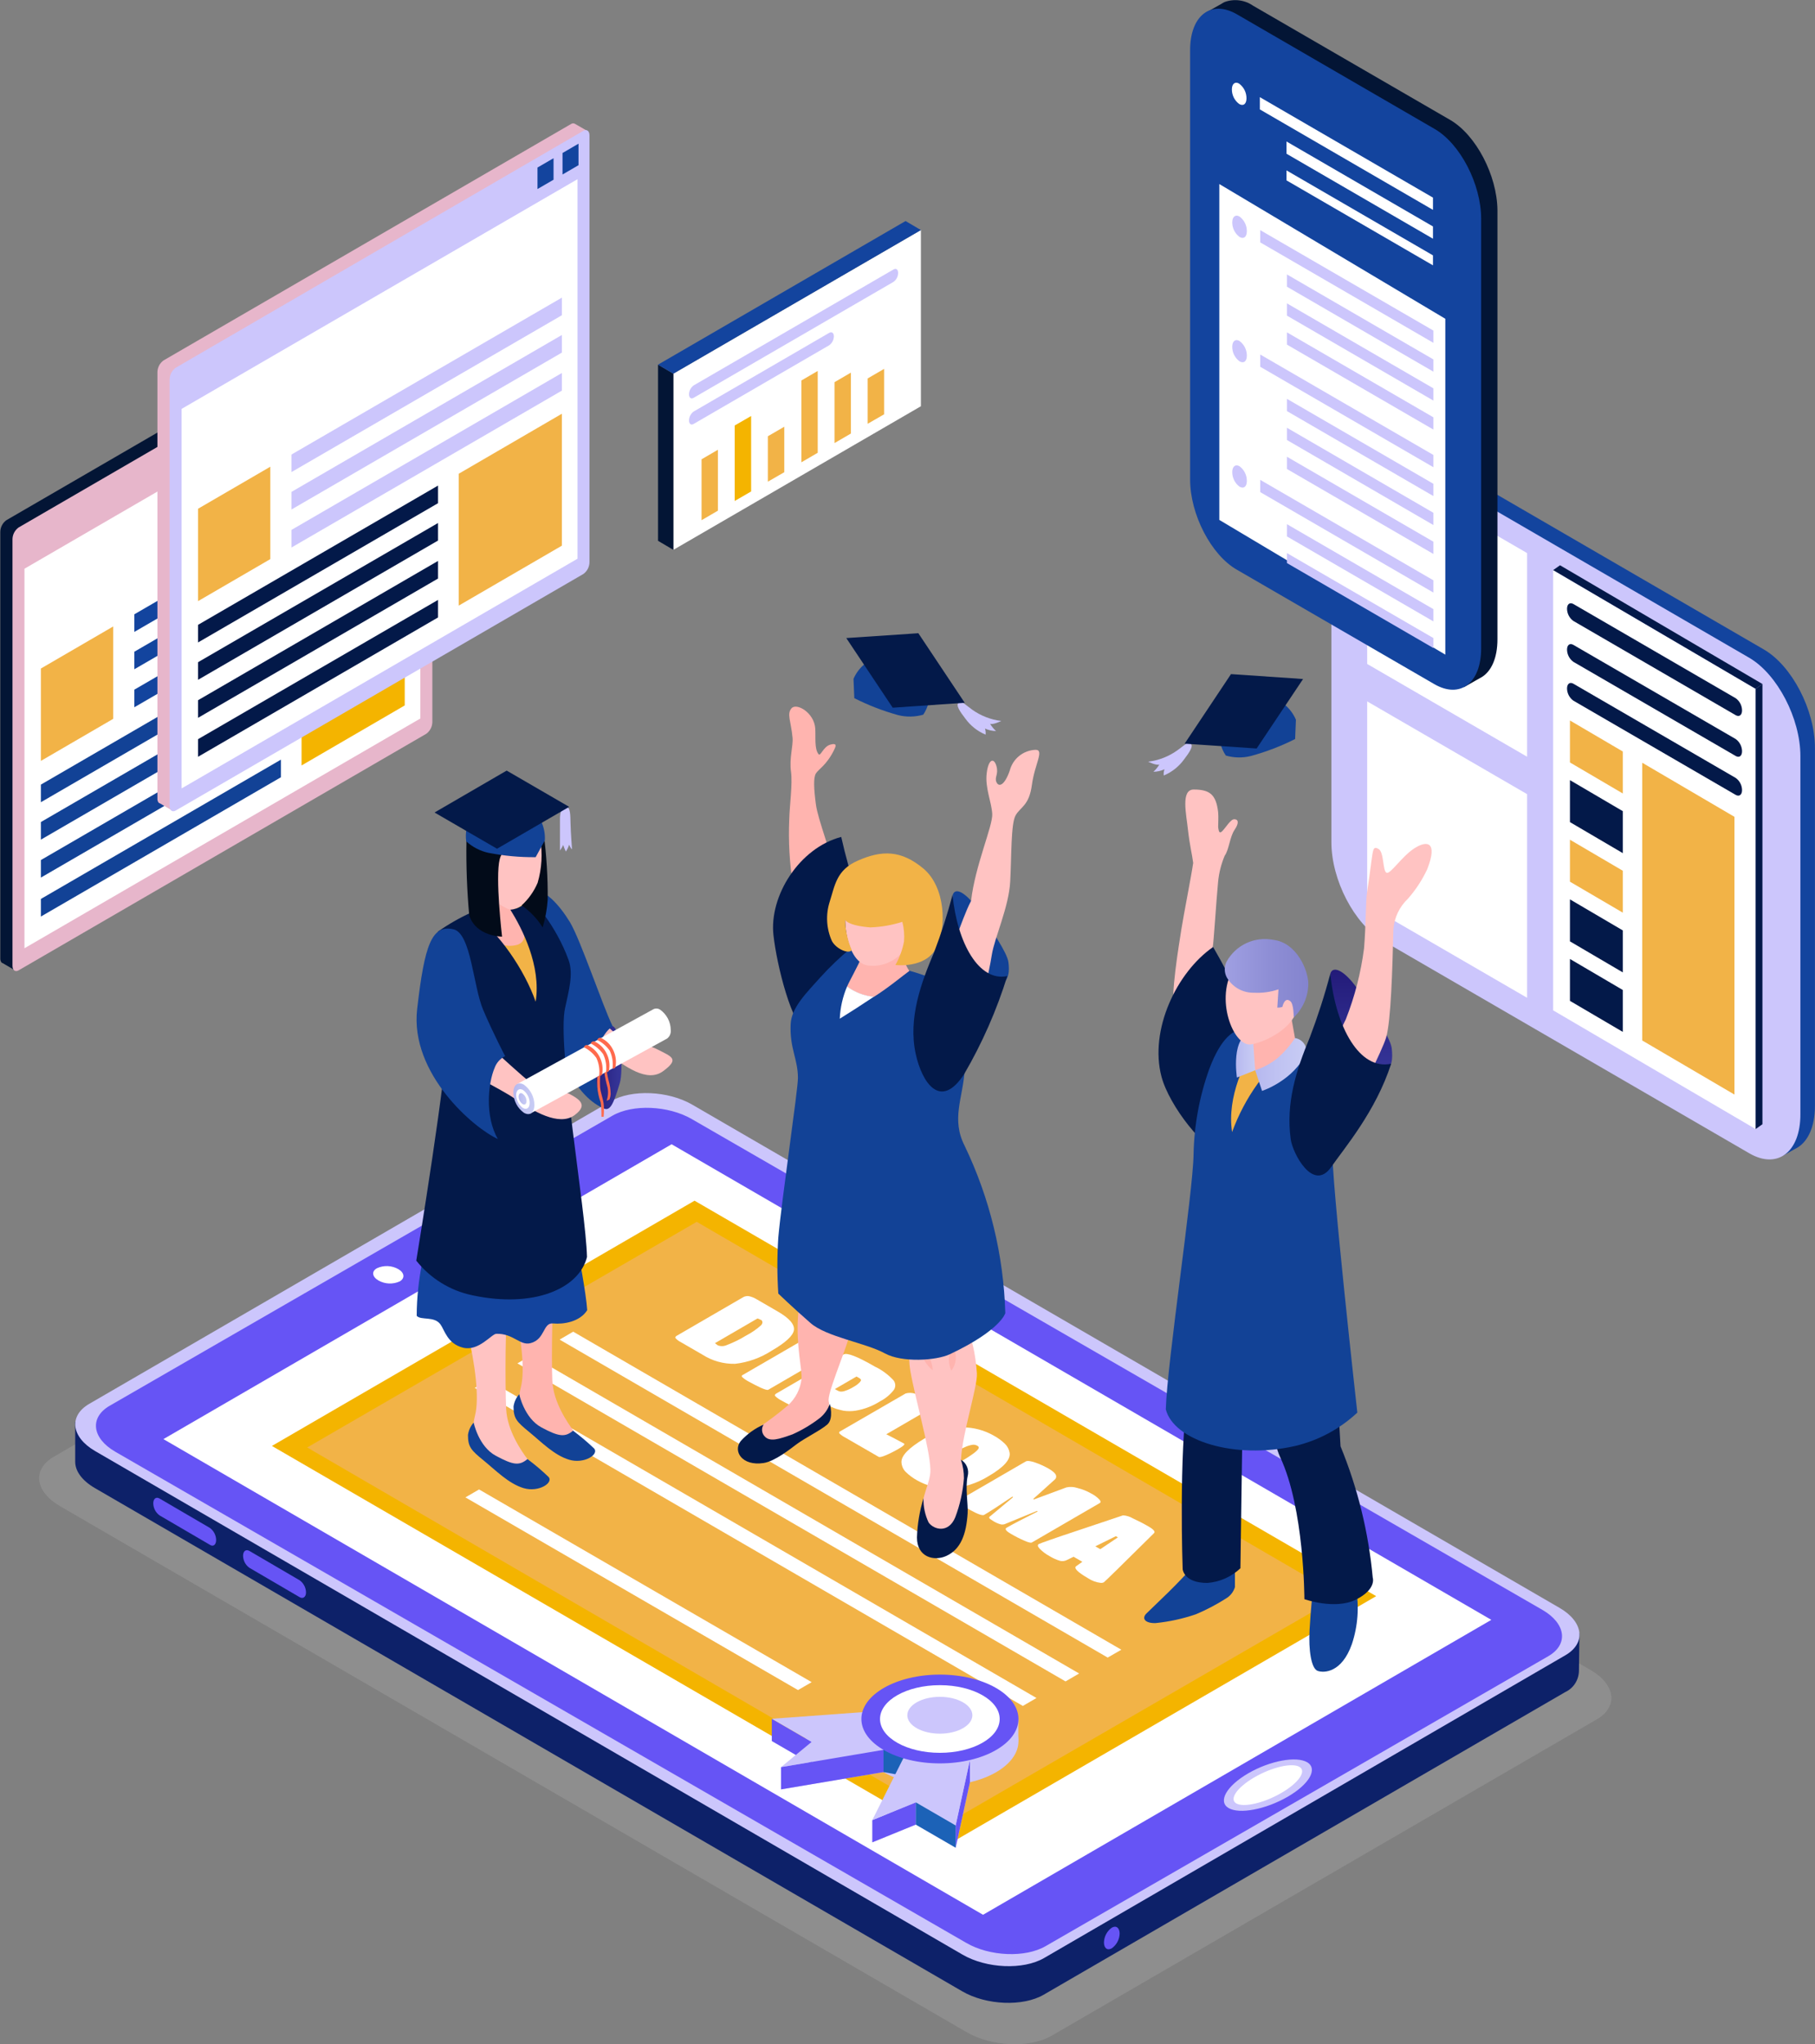 <svg width="222" height="250" viewBox="0 0 222 250" fill="none" xmlns="http://www.w3.org/2000/svg">
<rect x="0" y="0" width="222" height="250" fill="#808080" stroke="none"/>
<g clip-path="url(#clip0_4619_1476)">
<path opacity="0.2" d="M195.296 210.279L128.634 248.959C125.955 250.503 121.284 250.305 118.221 248.519L7.332 184.191C4.26 182.396 3.921 179.703 6.582 178.151L73.244 139.471C75.923 137.928 80.594 138.125 83.666 139.902L194.555 204.24C197.618 206.016 197.958 208.736 195.296 210.279Z" fill="#CCCCCC"/>
<path d="M165.35 54.681L164.707 54.304L167.056 52.949C167.682 52.703 168.359 52.615 169.027 52.693C169.695 52.772 170.334 53.014 170.887 53.398L215.739 79.424C219.187 81.425 221.991 86.836 221.991 91.449V135.262C221.991 137.739 221.178 139.525 219.892 140.324L218.106 141.32L217.07 140.602C216.595 140.464 216.14 140.268 215.713 140.019L170.861 113.993C167.413 112.001 164.609 106.589 164.609 101.976V58.181C164.572 56.971 164.827 55.771 165.35 54.681V54.681Z" fill="#13449E"/>
<path d="M169.101 115.016L213.962 141.042C217.4 143.043 220.214 140.907 220.214 136.285V92.472C220.214 87.859 217.392 82.448 213.962 80.447L169.101 54.421C165.663 52.419 162.849 54.555 162.849 59.177V102.981C162.84 107.603 165.654 113.015 169.101 115.016Z" fill="#CCC6FC"/>
<path d="M167.226 81.2L186.785 92.544V67.64L167.226 56.296V81.2Z" fill="white"/>
<path d="M167.226 110.681L186.785 122.025V97.121L167.226 85.777V110.681Z" fill="white"/>
<path d="M189.973 123.56L214.739 138.08V84.243L189.973 69.722V123.56Z" fill="white"/>
<path d="M200.869 93.28L212.149 99.894V133.862L200.869 127.248V93.28Z" fill="#F2B347"/>
<path d="M198.493 91.907V97.04L192.027 93.244V88.111L198.493 91.907Z" fill="#F2B347"/>
<path d="M198.493 99.203V104.336L192.027 100.54V95.407L198.493 99.203Z" fill="#031949"/>
<path d="M198.493 106.49V111.615L192.027 107.827V102.694L198.493 106.49Z" fill="#F2B347"/>
<path d="M198.493 113.786V118.92L192.027 115.124V109.99L198.493 113.786Z" fill="#031949"/>
<path d="M198.493 121.074V126.198L192.027 122.402V117.277L198.493 121.074Z" fill="#031949"/>
<path d="M192.447 75.941L212.301 87.465C212.73 87.707 213.078 87.465 213.078 86.872C213.073 86.582 213 86.296 212.865 86.039C212.73 85.782 212.537 85.56 212.301 85.391L192.447 73.868C192.018 73.626 191.67 73.868 191.67 74.461C191.675 74.751 191.748 75.037 191.883 75.294C192.018 75.551 192.211 75.773 192.447 75.941V75.941Z" fill="#031949"/>
<path d="M192.447 80.94L212.301 92.454C212.73 92.706 213.078 92.454 213.078 91.871C213.073 91.579 213 91.292 212.865 91.034C212.73 90.775 212.537 90.552 212.301 90.381L192.447 78.867C192.018 78.616 191.67 78.867 191.67 79.45C191.675 79.742 191.748 80.029 191.883 80.288C192.018 80.546 192.211 80.77 192.447 80.94Z" fill="#031949"/>
<path d="M192.447 85.688L212.301 97.211C212.73 97.453 213.078 97.211 213.078 96.618C213.073 96.328 213 96.042 212.865 95.785C212.73 95.528 212.537 95.306 212.301 95.138L192.447 83.615C192.018 83.372 191.67 83.615 191.67 84.207C191.675 84.498 191.748 84.783 191.883 85.04C192.018 85.297 192.211 85.519 192.447 85.688V85.688Z" fill="#031949"/>
<path d="M214.739 138.08L215.57 137.488V83.65L214.739 84.243V138.08Z" fill="#031949"/>
<path d="M189.973 69.722L190.813 69.13L215.57 83.65L214.739 84.243L189.973 69.722Z" fill="#031949"/>
<path d="M177.371 14.664L153.257 0.691C152.758 0.346 152.184 0.126 151.583 0.048C150.982 -0.03 150.371 0.036 149.801 0.242V0.242C149.644 0.31 149.494 0.394 149.355 0.494L147.568 1.499L147.917 2.612C147.675 3.396 147.557 4.214 147.568 5.035V57.535C147.568 61.789 150.14 66.725 153.311 68.564L177.425 82.547C177.761 82.744 178.117 82.904 178.488 83.022L177.997 83.238L179.068 84.036L181.015 82.933L181.212 82.825C182.408 82.107 183.159 80.483 183.159 78.185V25.694C183.114 21.449 180.542 16.504 177.371 14.664Z" fill="#031535"/>
<path d="M175.424 83.659L151.31 69.686C148.14 67.891 145.568 62.902 145.568 58.657V6.13C145.568 1.876 148.14 -0.081 151.31 1.759L175.424 15.741C178.595 17.536 181.167 22.517 181.167 26.771V79.271C181.167 83.552 178.595 85.499 175.424 83.659Z" fill="#13449E"/>
<path d="M149.14 22.508L176.782 38.985V80.061L149.14 63.584V22.508Z" fill="white"/>
<path d="M150.721 27.183C150.718 27.532 150.798 27.877 150.953 28.189C151.108 28.501 151.335 28.771 151.614 28.978C152.123 29.274 152.507 28.978 152.507 28.278C152.51 27.93 152.431 27.585 152.275 27.273C152.12 26.961 151.893 26.691 151.614 26.483C151.132 26.187 150.721 26.501 150.721 27.183Z" fill="#CCC6FC"/>
<path d="M175.326 40.43L154.142 28.144V29.642L175.326 41.928V40.43Z" fill="#CCC6FC"/>
<path d="M157.41 33.564V35.063L175.326 45.455V43.957L157.41 33.564Z" fill="#CCC6FC"/>
<path d="M157.41 37.1V38.599L175.326 48.991V47.493L157.41 37.1Z" fill="#CCC6FC"/>
<path d="M157.41 40.645V42.144L175.326 52.536V51.037L157.41 40.645Z" fill="#CCC6FC"/>
<path d="M150.721 42.395C150.716 42.744 150.794 43.09 150.95 43.402C151.105 43.714 151.333 43.984 151.614 44.19C152.123 44.486 152.507 44.19 152.507 43.499C152.509 43.15 152.43 42.806 152.274 42.494C152.119 42.182 151.893 41.912 151.614 41.704C151.132 41.408 150.721 41.713 150.721 42.395Z" fill="#CCC6FC"/>
<path d="M175.326 55.641L154.142 43.355V44.854L175.326 57.14V55.641Z" fill="#CCC6FC"/>
<path d="M157.41 48.776V50.275L175.326 60.667V59.168L157.41 48.776Z" fill="#CCC6FC"/>
<path d="M157.41 52.312V53.811L175.326 64.212V62.713L157.41 52.312Z" fill="#CCC6FC"/>
<path d="M157.41 55.857V57.355L175.326 67.748V66.249L157.41 55.857Z" fill="#CCC6FC"/>
<path d="M150.721 57.723C150.718 58.072 150.798 58.417 150.953 58.729C151.108 59.041 151.335 59.311 151.614 59.518C152.123 59.814 152.507 59.518 152.507 58.818C152.51 58.469 152.431 58.125 152.275 57.813C152.12 57.501 151.893 57.23 151.614 57.023C151.132 56.727 150.721 57.041 150.721 57.723Z" fill="#CCC6FC"/>
<path d="M175.326 70.97L154.142 58.684V60.182L175.326 72.468V70.97Z" fill="#CCC6FC"/>
<path d="M157.41 64.104V65.603L175.326 75.995V74.496L157.41 64.104Z" fill="#CCC6FC"/>
<path d="M157.41 67.64V68.861L175.326 79.253V78.032L157.41 67.64Z" fill="#CCC6FC"/>
<path d="M150.676 10.922C150.673 11.271 150.752 11.616 150.907 11.928C151.063 12.24 151.29 12.51 151.569 12.717C152.079 13.013 152.463 12.717 152.463 12.026C152.465 11.677 152.385 11.333 152.23 11.021C152.074 10.709 151.848 10.438 151.569 10.231C151.087 9.926 150.676 10.24 150.676 10.922Z" fill="white"/>
<path d="M175.273 24.168L154.097 11.882V13.381L175.273 25.667V24.168Z" fill="white"/>
<path d="M157.357 17.303V18.801L175.273 29.194V27.695L157.357 17.303Z" fill="white"/>
<path d="M157.357 20.839V22.059L175.273 32.451V31.231L157.357 20.839Z" fill="white"/>
<path d="M193.188 199.743H188.33L84.667 139.615C81.728 137.91 77.245 137.721 74.7 139.193L14.861 173.906H9.199V178.779C9.199 179.901 10.03 181.068 11.601 181.983L117.694 243.529C120.632 245.235 125.116 245.423 127.661 243.942L191.438 206.941C191.935 206.712 192.358 206.346 192.657 205.885C192.955 205.424 193.118 204.888 193.126 204.338V204.338L193.188 199.743Z" fill="#0D2169"/>
<path d="M191.474 202.427L127.697 239.464C125.151 240.936 120.668 240.747 117.73 239.042L11.637 177.46C8.699 175.755 8.377 173.152 10.923 171.68L74.7 134.679C77.245 133.198 81.728 133.387 84.667 135.092L190.759 196.638C193.697 198.343 194.019 200.946 191.474 202.427Z" fill="#CCC6FC"/>
<path d="M189.384 202.543L127.884 238.01C125.41 239.446 121.043 239.267 118.185 237.606L14.102 177.541C11.244 175.889 10.932 173.359 13.406 171.923L74.905 136.447C77.379 135.011 81.746 135.199 84.604 136.851L188.687 196.898C191.554 198.577 191.858 201.107 189.384 202.543Z" fill="#6654F5"/>
<path d="M182.409 198.101L120.239 234.169L19.988 175.997L82.148 139.938L182.409 198.101Z" fill="white"/>
<path d="M168.324 195.202L116.631 225.195L33.259 176.832L84.953 146.839L168.324 195.202Z" fill="#F4B400"/>
<path d="M163.885 195.175L116.238 222.763L37.573 177.02L85.22 149.424L163.885 195.175Z" fill="#F2B347"/>
<path d="M48.71 155.203C49.478 155.643 49.559 156.325 48.889 156.711C48.478 156.897 48.031 156.984 47.581 156.965C47.132 156.946 46.692 156.822 46.299 156.603C45.522 156.155 45.406 155.481 46.111 155.096C46.523 154.908 46.972 154.82 47.423 154.838C47.875 154.857 48.316 154.982 48.71 155.203V155.203Z" fill="white"/>
<path d="M159.893 215.52C161.224 216.319 160.143 218.213 157.482 219.747C154.82 221.282 151.587 221.901 150.265 221.111C148.944 220.322 150.015 218.419 152.668 216.875C155.32 215.332 158.562 214.731 159.893 215.52Z" fill="#CCC6FC"/>
<path d="M158.938 216.077C159.831 216.606 158.857 218.033 156.723 219.272C154.588 220.51 152.132 221.066 151.221 220.555C150.31 220.043 151.293 218.599 153.427 217.36C155.562 216.122 158.027 215.547 158.938 216.077Z" fill="white"/>
<path d="M25.668 188.92L19.523 185.33C19.288 185.162 19.094 184.94 18.959 184.683C18.825 184.426 18.752 184.14 18.746 183.85C18.746 183.284 19.095 183.015 19.523 183.266L25.668 186.856C25.902 187.026 26.093 187.248 26.227 187.505C26.36 187.762 26.432 188.047 26.436 188.337C26.436 188.902 26.097 189.207 25.668 188.92Z" fill="#6654F5"/>
<path d="M36.653 195.328L30.509 191.738C30.272 191.571 30.078 191.349 29.943 191.092C29.808 190.834 29.735 190.548 29.732 190.257C29.732 189.692 30.08 189.432 30.509 189.674L36.653 193.264C36.889 193.434 37.082 193.658 37.217 193.916C37.352 194.175 37.425 194.462 37.43 194.753C37.43 195.31 37.046 195.57 36.653 195.328Z" fill="#6654F5"/>
<path d="M136.949 236.476C136.938 236.829 136.844 237.175 136.677 237.487C136.51 237.798 136.273 238.067 135.985 238.27C135.458 238.576 135.029 238.27 135.029 237.543C135.04 237.19 135.132 236.845 135.297 236.533C135.463 236.222 135.698 235.953 135.985 235.749C136.521 235.434 136.949 235.767 136.949 236.476Z" fill="#6654F5"/>
<path d="M85.917 165.667L83.282 164.142C83.038 164.021 82.817 163.856 82.63 163.657C82.568 163.55 82.63 163.46 82.738 163.379L90.874 158.658C91.094 158.526 91.353 158.475 91.606 158.515C91.961 158.593 92.299 158.733 92.606 158.928L95.116 160.382C96.545 161.207 97.206 161.97 97.108 162.661C97.01 163.352 96.09 164.196 94.375 165.192C93.029 166.063 91.5 166.61 89.909 166.789C88.497 166.82 87.108 166.43 85.917 165.667ZM93.062 161.423C92.936 161.339 92.797 161.279 92.651 161.243L87.444 164.267L87.81 164.537C87.994 164.603 88.189 164.632 88.384 164.621C88.579 164.61 88.769 164.56 88.945 164.474C89.75 164.17 90.525 163.788 91.258 163.334C91.93 162.989 92.554 162.558 93.115 162.051C93.312 161.782 93.312 161.575 93.062 161.387V161.423Z" fill="white"/>
<path d="M93.035 169.706C92.526 169.473 92.044 169.221 91.579 168.961C91.287 168.813 91.017 168.626 90.775 168.405C90.692 168.303 90.71 168.222 90.829 168.162L98.867 163.505C99.265 163.397 99.686 163.416 100.073 163.558C100.681 163.697 101.265 163.927 101.805 164.241C102.279 164.51 102.475 164.761 102.395 164.985C102.358 165.066 102.295 165.133 102.216 165.174L93.964 169.966C93.848 170.02 93.544 169.93 93.035 169.706Z" fill="white"/>
<path d="M98.001 172.246C97.894 172.318 97.572 172.246 97.054 172.012C96.55 171.8 96.061 171.554 95.59 171.276C95.298 171.136 95.033 170.948 94.803 170.72C94.741 170.612 94.803 170.523 94.902 170.451L103.19 165.641C103.607 165.401 104.887 165.901 107.03 167.139C107.882 167.547 108.648 168.114 109.29 168.808C109.42 168.973 109.494 169.175 109.502 169.384C109.51 169.594 109.451 169.801 109.334 169.975C108.881 170.561 108.304 171.038 107.646 171.375C106.731 171.958 105.707 172.349 104.637 172.524C104.151 172.597 103.657 172.597 103.172 172.524C102.815 172.443 102.529 172.371 102.323 172.309C102.082 172.228 101.847 172.132 101.618 172.021C101.252 171.851 100.787 171.6 100.225 171.276L99.966 171.115L98.001 172.246ZM102.118 169.876L102.386 170.029C102.51 170.104 102.646 170.156 102.788 170.182C102.995 170.196 103.203 170.163 103.395 170.083C103.74 169.972 104.07 169.818 104.378 169.625C104.665 169.476 104.927 169.282 105.155 169.051C105.289 168.898 105.333 168.791 105.306 168.728C105.26 168.648 105.192 168.583 105.11 168.539L104.762 168.342L102.118 169.876Z" fill="white"/>
<path d="M103.36 175.791C103.112 175.666 102.883 175.505 102.681 175.315C102.663 175.297 102.649 175.275 102.642 175.25C102.635 175.226 102.634 175.2 102.639 175.175C102.644 175.15 102.656 175.126 102.673 175.107C102.689 175.087 102.71 175.073 102.734 175.064L110.772 170.415C111.169 170.303 111.591 170.319 111.978 170.46C112.586 170.601 113.169 170.83 113.711 171.142C114.184 171.42 114.389 171.671 114.3 171.896C114.263 171.977 114.2 172.043 114.121 172.084L108.406 175.405C109.388 175.889 110.102 176.302 110.567 176.535C110.728 176.625 110.513 176.832 109.942 177.164C109.435 177.463 108.91 177.73 108.37 177.962C107.888 178.169 107.593 178.232 107.477 178.169L103.36 175.791Z" fill="white"/>
<path d="M112.157 181.032C111.646 180.751 111.177 180.401 110.763 179.991C110.47 179.688 110.293 179.29 110.263 178.869C110.192 178.034 111.156 177.074 113.041 175.943C113.802 175.496 114.615 175.143 115.461 174.893C116.203 174.671 116.973 174.559 117.747 174.561C119.085 174.559 120.4 174.909 121.561 175.575C122.056 175.844 122.513 176.179 122.919 176.571C123.219 176.867 123.419 177.25 123.49 177.666C123.621 178.498 122.767 179.449 120.927 180.52C119.504 181.406 117.883 181.922 116.211 182.019C114.794 182.079 113.389 181.737 112.157 181.032ZM114.005 179.533C114.005 179.659 114.005 179.766 114.184 179.856C114.353 179.948 114.546 179.986 114.738 179.964C115.093 179.895 115.438 179.78 115.765 179.623C116.376 179.357 116.973 179.058 117.551 178.725C118.104 178.414 118.638 178.069 119.15 177.693C119.489 177.424 119.668 177.236 119.703 177.11C119.739 176.984 119.703 176.886 119.516 176.796C119.347 176.704 119.153 176.666 118.962 176.688C118.618 176.745 118.284 176.85 117.971 177.002C117.359 177.267 116.762 177.567 116.184 177.9C115.623 178.218 115.08 178.569 114.559 178.95C114.229 179.21 114.041 179.407 114.005 179.533V179.533Z" fill="white"/>
<path d="M118.667 184.666L117.855 184.2C117.616 184.085 117.401 183.926 117.221 183.733C117.158 183.616 117.221 183.527 117.319 183.455L125.455 178.734C125.651 178.618 126.035 178.662 126.616 178.86C127.185 179.058 127.735 179.308 128.259 179.605C128.777 179.91 129.072 180.17 129.152 180.394C129.189 180.48 129.198 180.574 129.181 180.665C129.163 180.756 129.119 180.84 129.054 180.906L126.375 183.32L126.473 183.374L130.439 181.902C130.883 181.805 131.346 181.83 131.778 181.974C132.376 182.119 132.95 182.349 133.484 182.656C133.861 182.847 134.203 183.102 134.493 183.41C134.654 183.607 134.654 183.751 134.493 183.832L126.205 188.642C126.098 188.705 125.794 188.642 125.312 188.427C124.741 188.181 124.186 187.9 123.651 187.583C123.044 187.233 122.865 186.982 123.115 186.838C123.794 186.443 125.065 185.779 126.929 184.846L126.83 184.783L122.883 186.398C122.7 186.459 122.503 186.459 122.32 186.398C122.034 186.313 121.761 186.189 121.507 186.03C121.195 185.842 121.025 185.716 120.998 185.645C120.972 185.573 120.998 185.492 121.159 185.393L123.919 183.096L123.821 183.033C122.186 184.137 121.043 184.882 120.4 185.25C120.203 185.393 119.626 185.199 118.667 184.666Z" fill="white"/>
<path d="M129.662 190.886C129.206 190.75 128.771 190.553 128.366 190.302C127.925 190.065 127.521 189.763 127.17 189.405C126.911 189.127 126.875 188.929 127.063 188.83C127.25 188.732 128.911 188.139 132.001 187.116L137.36 185.321C137.776 185.344 138.181 185.467 138.539 185.68C139.173 185.968 139.807 186.291 140.459 186.668C141.111 187.044 141.352 187.323 141.138 187.511C137.149 191.46 135.109 193.458 135.02 193.506C134.899 193.569 134.762 193.594 134.627 193.578C134.081 193.517 133.558 193.326 133.1 193.021C131.787 192.259 131.314 191.765 131.626 191.541L132.385 191.002L131.314 190.383L130.528 190.769C130.262 190.911 129.955 190.953 129.662 190.886V190.886ZM134.583 189.459L136.735 188.014L136.485 187.87L133.975 189.109L134.583 189.459Z" fill="white"/>
<path d="M70.109 162.858L137.155 201.754L135.485 202.714L68.448 163.828L70.109 162.858Z" fill="white"/>
<path d="M64.956 165.766L131.993 204.661L130.331 205.63L63.286 166.735L64.956 165.766Z" fill="white"/>
<path d="M59.74 168.773L126.777 207.659L125.107 208.628L58.07 169.733L59.74 168.773Z" fill="white"/>
<path d="M58.597 182.153L99.278 205.72L97.608 206.689L56.927 183.123L58.597 182.153Z" fill="white"/>
<path d="M105.003 115.86C104.485 115.195 103.538 113.921 102.44 112.44C102.44 112.44 102.306 109.254 102.056 106.885C101.805 104.516 100.055 100.343 99.796 98.377C99.537 96.412 99.483 95.111 99.796 94.59C100.109 94.07 101.109 93.576 102.02 91.718C102.234 91.288 102.44 90.821 101.564 91.063C100.689 91.306 100.368 92.553 100.117 92.23C99.591 91.557 99.787 90.175 99.716 89.089C99.591 87.168 97.447 85.921 96.822 86.612C96.197 87.303 96.759 88.227 96.938 90.202C97.036 91.252 96.518 92.706 96.751 94.384C96.956 95.865 96.581 98.44 96.536 100.199C96.419 102.885 96.571 105.576 96.992 108.231C97.251 109.667 97.983 112.826 98.063 113.275C98.528 115.662 98.456 117.663 98.626 118.66C98.706 119.099 99.278 121.828 99.349 122.312C101.645 121.415 103.484 118.345 105.762 117.412C105.616 116.848 105.358 116.32 105.003 115.86V115.86Z" fill="#FFB4AF"/>
<path d="M102.895 102.353C103.913 106.915 105.41 111.355 107.361 115.599C107.361 115.599 101.823 128.163 98.858 126.548C96.831 125.453 95.009 118.022 94.607 114.379C94.062 109.56 97.778 103.69 102.895 102.353Z" fill="#031949"/>
<path d="M108.495 143.923L100.743 134.948C100.743 134.948 97.277 139.902 97.09 145.008C96.974 148.033 97.733 151.614 98.447 155.778C98.608 156.729 97.76 158.659 97.599 161.117C97.367 164.618 98.153 167.687 98.037 168.602C97.907 169.881 97.297 171.062 96.331 171.905C95.198 172.878 94.005 173.777 92.758 174.597C91.704 175.297 92.196 176.93 92.758 177.855C93.553 179.12 94.464 178.259 95.965 177.559C97.027 177.065 97.197 176.159 98.43 175.459C99.102 175.14 99.727 174.729 100.287 174.238C100.89 173.503 101.279 172.615 101.412 171.671C101.412 171.321 101.109 171.411 101.832 169.248C102.94 165.964 104.235 163.101 104.431 160.884C104.663 158.344 103.976 156.648 104.056 155.428C104.136 154.207 108.495 143.923 108.495 143.923Z" fill="#FFB4AF"/>
<path d="M116.533 121.397C115.403 120.214 113.859 119.521 112.228 119.467C111.005 119.611 111.165 119.162 111.165 119.162L107.048 118.031C106.419 117.468 105.823 116.868 105.262 116.236C104.02 118.336 102.207 120.284 101.011 122.402C101.011 123.38 103.172 123.999 103.226 124.197C103.458 124.96 110.996 131.278 111.692 130.963C112.934 130.192 114.072 129.263 115.077 128.199C115.303 128.321 115.519 128.462 115.72 128.621C116.649 126.261 117.685 122.931 116.533 121.397Z" fill="#FFC3C2"/>
<path d="M118.158 179.703C118.078 179.021 117.801 178.977 117.542 178.519C117.685 175.324 119.596 169.544 119.489 167.947C119.105 162.491 117.479 161.494 117.399 160.238C117.319 158.982 117.694 153.489 117.587 150.752C117.435 146.696 117.73 144.344 116.488 140.781C114.639 135.487 109.433 137.362 107.486 139.39C106.565 140.368 105.857 141.527 105.405 142.793C104.953 144.06 104.767 145.407 104.86 146.749C105.44 150.339 110.361 158.111 110.933 160.803C111.255 162.311 111.022 165.667 111.335 167.57C111.898 170.918 113.711 177.038 113.8 179.694C113.853 181.382 112.603 182.979 112.826 185.079C112.987 186.542 112.71 188.669 113.344 189.109C113.978 189.548 114.505 189.109 115.961 188.471C117.417 187.834 117.31 187.009 117.622 185.716C118.052 183.743 118.232 181.722 118.158 179.703V179.703Z" fill="#FFC3C2"/>
<path d="M116.658 164.869C116.287 165.234 116.072 165.729 116.059 166.251C116.069 166.726 116.169 167.195 116.354 167.633C116.657 167.247 116.846 166.783 116.899 166.294C116.953 165.806 116.869 165.312 116.658 164.869V164.869Z" fill="#FFB4AF"/>
<path d="M112.603 164.923C113.123 165.266 113.537 165.748 113.8 166.314C113.975 166.713 114.072 167.143 114.086 167.579C113.676 167.257 113.334 166.856 113.079 166.4C112.825 165.944 112.663 165.442 112.603 164.923V164.923Z" fill="#FFB4AF"/>
<path d="M104.029 115.994C102.728 117.072 101.504 118.242 100.368 119.494C98.715 121.361 96.795 123.174 96.706 125.265C96.581 128.253 97.599 129.492 97.599 131.843C97.599 133.288 95.625 146.606 95.197 151.335C95.046 153.621 95.046 155.915 95.197 158.201C95.197 158.201 96.938 159.879 99.126 161.791C101.082 163.514 105.869 164.214 108.236 165.515C110.317 166.655 114.488 166.412 116.185 165.614C122.436 162.661 122.963 160.588 122.963 160.588C122.757 153.492 121.062 146.519 117.989 140.126C116.318 136.851 117.783 134.275 117.989 130.901C118.194 127.526 119.694 124.107 117.989 122.07C116.283 120.033 111.246 118.722 111.246 118.722L104.029 115.994Z" fill="#124296"/>
<path d="M111.228 118.74C110.95 118.351 110.747 117.912 110.629 117.448C110.629 116.631 110.629 114.845 110.629 114.845L106.86 113.589C106.517 114.855 105.994 116.064 105.306 117.179C105.092 117.87 103.877 119.997 103.601 120.67C104.558 121.376 105.687 121.81 106.869 121.926C108.691 120.778 110.469 119.279 111.228 118.74Z" fill="#FFB4AF"/>
<path d="M106.878 121.899C105.696 121.783 104.567 121.349 103.61 120.643C103.079 121.892 102.776 123.226 102.716 124.583C103.94 123.829 105.449 122.851 106.878 121.899Z" fill="white"/>
<path d="M104.431 108.698C102.52 110.699 103.288 117.619 106.101 118.067C106.792 118.164 107.496 118.107 108.162 117.901C108.829 117.695 109.442 117.344 109.96 116.874C110.745 116.111 111.031 114.863 111.415 113.526C112.192 110.843 108.057 104.911 104.431 108.698Z" fill="#FFC3C2"/>
<path d="M109.772 113.598C109.772 113.598 110.469 112.225 111.255 112.961C112.04 113.697 110.62 115.465 110.62 115.465L109.772 113.598Z" fill="#FFC3C2"/>
<path d="M103.377 112.521C103.833 113.06 105.092 113.302 106.432 113.418C107.769 113.373 109.095 113.144 110.37 112.736C110.568 113.516 110.638 114.322 110.576 115.124C110.388 116.139 110.031 117.116 109.522 118.013C109.522 118.013 113.157 118.48 114.497 115.967C115.836 113.454 115.64 108.474 112.943 106.221C110.245 103.968 107.888 103.933 104.905 105.261C102.279 106.409 102.118 108.321 101.475 110.304C100.977 111.882 101.079 113.59 101.761 115.097C102.297 116.066 103.797 116.712 104.181 116.201C103.676 115.039 103.402 113.789 103.377 112.521V112.521Z" fill="#F2B347"/>
<path d="M116.533 109.443C116.854 108.384 118.319 109.281 119.766 111.462C121.213 113.643 123.178 116.47 123.338 117.645C123.499 118.821 123.41 119.808 122.383 120.553C121.356 121.298 116.854 118.57 116.658 115.725C116.461 112.88 116.533 109.443 116.533 109.443Z" fill="#124296"/>
<path d="M114.8 118.516C116.435 117.071 117.48 112.62 118.775 110.179C119.275 105.817 121.454 100.998 121.365 99.526C121.275 98.054 120.471 96.358 120.686 94.572C120.9 92.786 121.579 92.643 121.874 93.675C122.168 94.707 121.615 95.03 121.874 95.64C122.133 96.251 122.829 96.17 123.508 94.24C123.691 93.53 124.098 92.899 124.668 92.441C125.238 91.984 125.94 91.724 126.67 91.7C127.768 91.7 126.554 93.442 126.214 95.999C125.875 98.557 124.785 98.692 124.214 99.733C123.642 100.774 123.731 104.668 123.562 107.809C123.392 110.951 121.65 114.648 121.311 116.784C120.972 118.92 119.873 124.511 117.194 128.881C114.791 132.785 113.023 129.483 112.344 127.41C111.894 125.844 111.886 124.184 112.319 122.613C112.753 121.043 113.612 119.625 114.8 118.516Z" fill="#FFC3C2"/>
<path d="M114.255 116.452C115.128 114.157 115.879 111.817 116.506 109.443C117.095 115.339 119.739 120.104 123.204 119.369C121.906 123.55 120.138 127.569 117.935 131.349C115.023 135.837 112.764 132.381 112.005 128.89C111.049 124.511 112.701 120.104 114.255 116.452Z" fill="#031949"/>
<path d="M104.395 83.022L104.494 85.382C106.208 86.249 108.003 86.944 109.852 87.456C110.863 87.71 111.923 87.691 112.925 87.402C113.516 86.531 113.783 85.48 113.68 84.432C113.578 83.383 113.111 82.404 112.362 81.667C111.818 81.075 111.135 80.628 110.376 80.368C109.616 80.107 108.804 80.042 108.013 80.176C107.222 80.311 106.477 80.641 105.845 81.138C105.214 81.635 104.715 82.283 104.395 83.022V83.022Z" fill="#124296"/>
<path d="M117.265 85.948C116.872 86.208 117.399 87.016 118.078 87.886C118.707 88.755 119.564 89.432 120.552 89.843C120.58 89.592 120.556 89.338 120.48 89.098C120.903 89.295 121.363 89.399 121.829 89.403C121.54 89.143 121.293 88.841 121.097 88.506C121.409 88.685 122.472 88.174 122.472 88.174C121.185 88.015 119.957 87.537 118.9 86.782C117.837 86.002 117.649 85.697 117.265 85.948Z" fill="#CCC6FC"/>
<path d="M117.998 85.948L109.191 86.549L103.511 78.032L112.326 77.44L117.998 85.948Z" fill="#031949"/>
<path d="M93.401 174.22C92.339 174.686 91.387 175.371 90.606 176.23C89.624 177.469 90.74 179.318 93.392 178.923C94.795 178.707 96.679 177.191 97.429 176.625C98.492 175.836 100.35 174.938 101.18 174.22C102.011 173.502 101.502 171.689 101.502 171.689C101.245 172.402 100.789 173.025 100.189 173.484C99.182 174.25 98.092 174.898 96.938 175.414C95.295 175.997 94.134 176.401 93.491 175.62C93.325 175.429 93.227 175.188 93.211 174.935C93.195 174.682 93.262 174.431 93.401 174.22V174.22Z" fill="#031949"/>
<path d="M112.96 183.221C112.927 184.251 113.141 185.273 113.586 186.201C114.238 187.098 116.042 187.538 116.845 185.546C117.421 184.025 117.775 182.429 117.899 180.807C117.907 180.029 117.783 179.255 117.533 178.519C117.874 178.718 118.139 179.026 118.287 179.392C118.436 179.759 118.46 180.165 118.355 180.547C118.042 181.956 118.435 184.029 118.355 185.088C118.185 187.61 117.533 189.477 115.729 190.293C114.273 190.948 112.157 190.464 112.157 188.023C112.211 186.394 112.481 184.779 112.96 183.221V183.221Z" fill="#031949"/>
<path d="M74.923 125.489C75.888 125.776 76.289 130.811 75.816 132.435C75.021 135.128 74.592 135.962 73.771 135.522C72.949 135.083 71.985 130.972 72.574 128.899C73.163 126.826 73.664 125.148 74.923 125.489Z" fill="url(#paint0_linear_4619_1476)"/>
<path d="M71.431 122.878C72.494 123.775 74.86 126.171 75.995 126.943C77.129 127.715 78.745 127.481 80.46 128.361C82.175 129.24 83.139 129.501 81.121 130.99C79.103 132.48 76.45 130.353 74.173 128.792C71.895 127.23 68.644 126.521 68.439 125.435C67.671 122.707 71.431 122.878 71.431 122.878Z" fill="#FFC3C2"/>
<path d="M65.34 108.94C66.653 108.761 68.412 110.645 69.698 112.754C70.984 114.863 73.664 122.878 74.923 125.489C71.824 127.796 72.887 133.934 73.78 135.523C66.269 132.301 63.366 109.775 63.366 109.775C63.995 109.433 64.656 109.153 65.34 108.94V108.94Z" fill="#124296"/>
<path d="M68.421 145.179C68.421 145.179 67.992 149.173 68.055 150.949C68.14 152.541 68.068 154.137 67.841 155.715C67.573 157.797 67.43 166.08 67.555 168.818C67.68 171.555 69.457 174.014 70.127 174.965C70.797 175.916 68.903 177.559 67.332 176.194C65.76 174.83 65.599 174.552 64.733 174.148C63.866 173.744 63.143 171.824 63.706 169.661C64.268 167.498 63.706 163.244 62.812 159.556C61.919 155.867 62.723 151.084 62.259 149.989C61.794 148.894 68.421 145.179 68.421 145.179Z" fill="#FFB4AF"/>
<path d="M70.091 174.965C70.991 175.637 71.85 176.362 72.663 177.137C73.315 177.864 71.458 179.066 69.618 178.519C67.778 177.971 66.197 176.329 64.697 175.1C63.196 173.87 62.812 173.466 62.812 172.012C62.891 171.452 63.133 170.927 63.509 170.505C63.509 170.505 64.107 173.43 66.233 174.57C68.359 175.71 69.118 175.791 70.091 174.965Z" fill="#124296"/>
<path d="M62.812 148.661C62.812 148.661 62.812 152.664 62.812 154.432C62.831 155.923 62.623 157.409 62.196 158.838C61.767 160.893 61.785 169.607 61.91 172.3C62.035 174.992 63.839 177.541 64.518 178.438C65.197 179.336 63.295 181.041 61.723 179.668C60.151 178.295 59.99 178.034 59.124 177.621C58.258 177.209 57.534 175.297 58.097 173.134C58.659 170.971 58.097 166.709 57.204 163.02C56.31 159.332 57.266 154.512 56.954 153.373C56.177 150.546 54.426 146.193 55.98 145.188C57.534 144.183 62.812 148.661 62.812 148.661Z" fill="#FFC3C2"/>
<path d="M64.518 178.438C65.419 179.111 66.279 179.839 67.09 180.619C67.742 181.337 65.885 182.539 64.045 181.992C62.205 181.445 60.624 179.802 59.124 178.582C57.623 177.361 57.239 176.948 57.239 175.486C57.318 174.925 57.56 174.4 57.936 173.978C57.936 173.978 58.526 176.903 60.66 178.043C62.794 179.183 63.509 179.273 64.518 178.438Z" fill="#124296"/>
<path d="M68.457 131.592C68.457 131.592 68.76 134.41 69.01 138.062C69.172 141.352 69.128 144.65 68.877 147.934C68.877 147.934 62.491 153.417 60.097 152.691C57.756 151.966 55.69 150.542 54.176 148.607C54.176 148.607 53.596 138.376 55.15 131.601C56.703 124.825 68.144 128.11 68.457 131.592Z" fill="#33211F"/>
<path d="M70.707 153.05C70.707 153.05 71.699 158.183 71.824 160.229C70.931 161.656 68.921 161.979 67.653 161.853C66.385 161.728 66.706 163.783 64.902 164.259C63.598 164.609 62.794 163.056 60.705 163.119C60.142 163.119 58.543 165.3 56.632 164.815C54.721 164.33 54.381 162.67 53.881 161.979C53.14 160.92 51.488 161.503 50.97 160.92C50.97 156.433 52.059 151.946 52.756 150.725C53.453 149.505 70.707 153.05 70.707 153.05Z" fill="#13449E"/>
<path d="M53.274 116.102C53.56 114.693 57.677 111.552 57.677 111.552C57.677 111.552 60.142 113.347 61.017 113.957C61.382 114.233 61.728 114.533 62.053 114.854C62.393 114.675 62.723 114.495 63.045 114.298C62.819 113.378 62.52 112.478 62.151 111.606C61.999 110.673 61.999 109.721 62.151 108.788C62.151 108.788 62.482 108.689 62.955 108.572C63.598 109.228 65.179 110.834 66.081 111.893C66.983 112.952 68.484 123.111 68.376 124.457C68.103 126.654 68.329 128.885 69.037 130.981C67.406 132.386 65.52 133.458 63.482 134.14C59.267 135.46 55.212 131.296 55.212 131.296L56.346 125.283C56.346 125.283 52.345 120.778 53.274 116.102Z" fill="#F2B347"/>
<path d="M62.437 109.093C62.482 109.967 62.656 110.829 62.955 111.651C64.063 113.526 64.742 114.908 63.366 115.519C62.79 115.698 62.176 115.719 61.589 115.581C61.002 115.442 60.462 115.148 60.026 114.729C59.132 113.758 58.344 112.693 57.677 111.552C57.959 110.731 58.157 109.883 58.266 109.021C58.266 108.034 58.266 104.301 58.266 104.301L62.437 109.093Z" fill="#FFB4AF"/>
<path d="M59.579 100.621C60.132 100.206 60.778 99.933 61.459 99.825C62.141 99.717 62.839 99.777 63.492 100.001C64.145 100.224 64.735 100.604 65.209 101.108C65.683 101.612 66.029 102.224 66.215 102.892C67.644 106.939 64 111.992 62.053 111.13C60.222 110.248 58.788 108.708 58.034 106.813C57.311 104.417 58.356 101.554 59.579 100.621Z" fill="#FFC3C2"/>
<path d="M54.649 126.485C54.426 123.12 53.578 113.921 53.578 113.921C54.869 113.015 56.241 112.231 57.677 111.579C61.017 113.984 64.143 118.588 65.519 122.501C66.215 118.112 63.848 113.526 62.428 111.256C62.898 111.216 63.352 111.066 63.754 110.818C64.155 110.57 64.493 110.232 64.742 109.829C65.161 110.017 68.001 113.149 69.546 117.403C70.172 119.126 69.546 121.244 69.118 123.272C68.1 127.849 71.654 147.844 71.797 153.732C70.823 157.609 65.268 160.014 57.775 158.407C55.066 157.846 52.639 156.347 50.916 154.171C50.916 154.171 54.908 129.851 54.649 126.485Z" fill="#031949"/>
<path d="M65.76 107.962C66.273 106.215 66.38 104.373 66.072 102.577C66.072 102.281 65.411 102.317 65.233 102.147L66.492 101.895C66.85 104.593 67.017 107.313 66.992 110.035C66.912 111.182 66.705 112.317 66.376 113.419C65.709 112.355 64.834 111.439 63.804 110.726C64.646 109.957 65.313 109.014 65.76 107.962V107.962Z" fill="#020B19"/>
<path d="M66.519 103.663C66.519 103.663 66.072 102.308 63.741 103.044C61.91 103.627 61.339 104.238 61.124 105.063C60.553 107.28 61.41 114.549 61.41 114.549C61.41 114.549 58.213 114.549 57.391 111.929C57.119 108.925 57.006 105.908 57.052 102.892C57.052 102.111 57.248 100.047 60.017 98.871C63.697 97.309 66.519 99.661 66.519 103.663Z" fill="#020B19"/>
<path d="M66.644 102.766L65.519 104.83C63.586 104.848 61.656 104.671 59.758 104.301C58.74 104.08 57.797 103.594 57.025 102.892C56.876 101.849 57.096 100.786 57.648 99.89C58.2 98.994 59.048 98.322 60.044 97.992C60.797 97.693 61.612 97.589 62.416 97.689C63.219 97.79 63.985 98.091 64.642 98.567C65.299 99.042 65.827 99.676 66.176 100.409C66.526 101.143 66.687 101.954 66.644 102.766V102.766Z" fill="#124296"/>
<path d="M61.803 129.133C62.768 129.42 63.17 134.455 62.696 136.079C61.901 138.771 61.473 139.606 60.651 139.175C59.829 138.744 58.865 134.616 59.454 132.543C60.044 130.47 60.562 128.765 61.803 129.133Z" fill="#031949"/>
<path d="M59.946 128.047C60.955 128.881 63.947 131.735 65.018 132.471C66.09 133.207 67.403 132.615 69.01 133.449C70.618 134.284 72.172 134.984 70.27 136.384C68.368 137.784 65.17 135.872 63.027 134.401C60.883 132.929 57.311 131.484 57.114 130.452C56.409 127.885 59.946 128.047 59.946 128.047Z" fill="#FFC3C2"/>
<path d="M55.48 113.652C57.633 114.172 57.865 120.616 59.106 123.524C60.347 126.431 61.785 129.16 61.785 129.16C61.188 129.453 60.727 129.968 60.499 130.596C59.696 132.48 59.285 136.519 60.892 139.292C57.99 137.999 50.121 131.305 51.023 123.416C51.925 115.528 52.819 113.024 55.48 113.652Z" fill="#124296"/>
<path d="M69.278 98.71C69.761 98.71 69.761 99.607 69.787 100.756C69.814 101.904 69.966 103.861 69.966 103.861C69.966 103.861 69.823 103.807 69.609 103.304C69.523 103.604 69.387 103.886 69.207 104.139C69.084 103.88 68.976 103.613 68.885 103.34C68.78 103.579 68.648 103.805 68.493 104.013C68.493 104.013 68.493 101.124 68.493 100.37C68.457 99.024 68.823 98.736 69.278 98.71Z" fill="#CCC6FC"/>
<path d="M53.149 99.365L60.794 103.798L69.618 98.674L61.973 94.24L53.149 99.365Z" fill="#031949"/>
<path d="M82.041 125.947C82.033 125.464 81.913 124.99 81.69 124.563C81.466 124.136 81.146 123.768 80.755 123.488C80.639 123.407 80.504 123.357 80.363 123.343C80.223 123.329 80.081 123.351 79.951 123.407V123.407L63.286 132.561L64.84 136.196L81.603 127.006C81.761 126.882 81.884 126.72 81.961 126.534C82.037 126.349 82.065 126.146 82.041 125.947V125.947Z" fill="white"/>
<path d="M62.794 133.629C62.802 134.111 62.922 134.585 63.146 135.012C63.369 135.44 63.689 135.808 64.081 136.088C64.795 136.501 65.367 136.088 65.367 135.119C65.358 134.635 65.238 134.16 65.014 133.732C64.791 133.303 64.471 132.933 64.081 132.651C63.366 132.238 62.794 132.669 62.794 133.629Z" fill="url(#paint1_linear_4619_1476)"/>
<path d="M63.134 133.925C63.141 134.235 63.219 134.539 63.363 134.814C63.507 135.088 63.713 135.324 63.965 135.505C64.42 135.765 64.786 135.505 64.786 134.876C64.781 134.567 64.704 134.263 64.561 133.989C64.418 133.715 64.214 133.478 63.965 133.297C63.509 133.037 63.134 133.315 63.134 133.925Z" fill="white"/>
<path d="M63.438 134.122C63.444 134.299 63.49 134.472 63.574 134.628C63.658 134.784 63.776 134.918 63.92 135.02C64.188 135.172 64.402 135.02 64.402 134.652C64.396 134.475 64.349 134.302 64.266 134.147C64.182 133.991 64.064 133.857 63.92 133.755C63.652 133.566 63.438 133.764 63.438 134.122Z" fill="url(#paint2_linear_4619_1476)"/>
<path d="M73.056 127.185C73.069 127.138 73.09 127.094 73.12 127.055C73.15 127.016 73.188 126.984 73.23 126.961C73.273 126.937 73.32 126.923 73.368 126.918C73.417 126.914 73.466 126.919 73.512 126.934C74.161 127.237 74.685 127.757 74.994 128.406C75.311 129.038 75.414 129.756 75.289 130.452C75.182 130.784 74.923 130.649 74.923 130.649C75.012 129.91 74.891 129.16 74.575 128.487C74.182 127.935 73.661 127.488 73.056 127.185V127.185Z" fill="#FF6A4D"/>
<path d="M72.261 127.616C72.275 127.569 72.297 127.526 72.327 127.488C72.358 127.45 72.395 127.419 72.437 127.395C72.48 127.372 72.526 127.357 72.574 127.352C72.622 127.347 72.671 127.351 72.717 127.365C73.366 127.672 73.89 128.195 74.2 128.846C74.516 129.477 74.62 130.196 74.494 130.892C74.387 131.224 74.128 131.089 74.128 131.089C74.217 130.35 74.096 129.6 73.78 128.926C73.386 128.373 72.865 127.924 72.261 127.616V127.616Z" fill="#FF6A4D"/>
<path d="M71.422 128.074C71.434 128.026 71.456 127.982 71.486 127.944C71.516 127.905 71.553 127.873 71.596 127.849C71.638 127.826 71.685 127.811 71.734 127.807C71.782 127.802 71.831 127.807 71.877 127.822C72.527 128.125 73.051 128.646 73.36 129.294C73.677 129.926 73.78 130.644 73.655 131.34C73.556 131.672 73.288 131.538 73.288 131.538C73.377 130.798 73.257 130.049 72.94 129.375C72.547 128.823 72.026 128.376 71.422 128.074V128.074Z" fill="#FF6A4D"/>
<path d="M74.217 131.035C74.268 131.398 74.339 131.758 74.432 132.112C74.597 132.669 74.684 133.246 74.691 133.826C74.673 134.042 74.625 134.253 74.548 134.455L74.2 134.625C74.386 134.101 74.426 133.537 74.316 132.992C74.146 132.403 74.018 131.803 73.932 131.197L74.217 131.035Z" fill="#FF6A4D"/>
<path d="M73.405 131.493C73.405 131.493 73.36 132.39 73.405 132.983C73.449 133.575 73.744 134.32 73.833 134.966C73.887 135.503 73.887 136.044 73.833 136.581H73.565C73.576 136 73.546 135.418 73.476 134.84C73.251 134.222 73.11 133.576 73.056 132.92C73.035 132.507 73.035 132.094 73.056 131.681L73.405 131.493Z" fill="#FF6A4D"/>
<path d="M150.971 100.19C150.507 100.19 149.962 101.186 149.488 101.653C149.194 101.949 149.069 101.806 148.997 101.124C148.997 100.729 149.051 99.939 148.997 99.329C148.747 97.157 147.961 96.556 146.005 96.556C144.398 96.556 145.112 99.616 145.3 101.447C145.532 103.475 145.827 104.57 145.943 105.53C145.737 107.02 144.773 111.893 144.505 113.607C144.201 115.608 143.138 121.738 143.612 123.82C143.969 125.48 145.103 130.407 145.103 130.407L149.462 128.513C148.867 126.493 148.449 124.424 148.211 122.33C147.937 120.209 147.974 118.06 148.318 115.949C148.47 115.151 148.738 110.484 148.988 107.872C149.092 106.76 149.366 105.67 149.801 104.642C150.337 103.906 150.408 102.362 151.007 101.483C151.605 100.603 151.444 100.19 150.971 100.19Z" fill="#FFC3C2"/>
<path d="M148.381 115.815C150.591 119.624 152.485 123.61 154.043 127.733C154.043 127.733 153.15 141.661 149.739 141.194C147.425 140.862 143.013 135.262 142.067 131.672C140.557 125.965 143.924 118.893 148.381 115.815Z" fill="#031949"/>
<path d="M145.166 192.402C145.166 192.402 144.201 193.452 142.906 194.727C141.611 196.001 141.334 196.234 140.227 197.32C139.584 197.957 140.111 198.541 141.352 198.496C143.028 198.326 144.679 197.965 146.273 197.419C147.552 196.881 148.783 196.236 149.953 195.489C150.479 195.18 150.871 194.684 151.051 194.098V192.151L145.166 192.402Z" fill="#124296"/>
<path d="M160.545 194.834C160.545 194.834 160.322 196.836 160.179 199.322C160.036 201.807 160.393 204.06 161.161 204.338C161.93 204.616 164.109 204.581 165.35 201.081C166.091 198.865 166.263 196.497 165.85 194.197L160.545 194.834Z" fill="#124296"/>
<path d="M163.019 160.391C163.483 153.211 159.545 149.451 159.545 149.451C159.857 147.028 148.703 150.411 148.703 150.411C148.703 150.411 146.309 163.406 145.3 170.244C144.157 178.025 144.657 191.909 144.657 191.909C144.657 191.909 144.8 193.596 147.684 193.587C149.195 193.47 150.62 192.837 151.721 191.792L151.953 175.593L154.508 162.805C154.508 162.805 154.954 174.732 156.571 178.178C159.545 184.46 159.545 195.57 159.545 195.57C159.545 195.57 163.287 196.907 165.85 195.624C168.413 194.341 167.904 192.932 167.904 192.932C167.396 187.412 166.069 182.001 163.966 176.877C163.689 171.16 162.814 163.684 163.019 160.391Z" fill="#031949"/>
<path d="M147.14 153.992C150.953 158.12 158.009 157.537 163.216 154.719C162.805 152.026 161.912 150.088 162.108 148.526C162.751 143.617 163.698 135.684 163.528 134.383C163.233 132.211 158.339 129.896 158.339 129.896C158.339 129.896 154.865 127.203 151.266 128.621C151.266 128.621 147.408 131.744 146.952 136.16C146.72 138.349 147.39 145.735 147.408 150.582C147.397 151.723 147.307 152.863 147.14 153.992V153.992Z" fill="#F2B347"/>
<path d="M162.974 140.467C163.006 136.97 162.842 133.473 162.483 129.994C161.208 129.1 159.853 128.325 158.437 127.679C154.923 130.486 152.247 134.212 150.703 138.448C150.024 134.113 152.346 129.599 153.749 127.356C153.287 127.316 152.841 127.168 152.446 126.925C152.051 126.682 151.717 126.35 151.471 125.956C151.06 126.135 149.453 126.566 147.899 130.766C146.704 134.109 146.059 137.625 145.988 141.176C145.934 145.789 142.763 166.556 142.594 172.353C143.558 176.177 151.007 178.519 158.393 176.841C161.245 176.17 163.874 174.762 166.02 172.757C166.02 172.757 162.778 143.788 162.974 140.467Z" fill="#124296"/>
<path d="M153.311 126.808L152.346 129.976C152.346 129.976 153.525 130.874 154.669 131.861C155.892 131.475 158.732 128.828 158.732 128.828L157.785 123.551L153.311 126.808Z" fill="#FFB4AF"/>
<path d="M153.195 126.225L153.525 130.883L151.293 131.78C151.293 131.78 150.471 126.593 153.195 126.225Z" fill="url(#paint3_linear_4619_1476)"/>
<path d="M158.393 126.952C157.793 127.866 157.072 128.693 156.249 129.411C155.438 130.064 154.515 130.563 153.525 130.883L154.365 133.413C154.365 133.413 158.214 132.175 159.804 128.729C159.838 128.308 159.711 127.89 159.449 127.56C159.186 127.229 158.809 127.012 158.393 126.952V126.952Z" fill="url(#paint4_linear_4619_1476)"/>
<path d="M162.715 119.081C163.073 117.906 164.734 118.893 166.288 121.316C167.842 123.739 170.075 126.88 170.226 128.19C170.378 129.501 170.307 130.587 169.164 131.421C168.02 132.256 163.028 129.204 162.814 126.037C162.599 122.869 162.715 119.081 162.715 119.081Z" fill="url(#paint5_linear_4619_1476)"/>
<path d="M172.986 103.753C171.432 104.758 170.075 106.939 169.592 106.733C169.11 106.526 169.298 104.211 168.619 103.825C167.94 103.439 167.949 103.888 167.726 105.44C167.592 106.463 167.413 107.854 167.199 109.227C167.047 110.17 167.074 113.185 166.842 115.976C166.459 118.954 165.709 121.872 164.609 124.663C163.796 126.458 160.733 131.601 160.733 131.601C160.733 131.601 160.92 134.517 162.715 134.805C163.743 134.974 164.79 134.992 165.823 134.858C165.823 134.858 169.083 128.451 169.539 126.898C170.137 124.852 170.316 118.435 170.432 113.634C170.544 112.21 171.181 110.878 172.218 109.901C173.166 108.822 173.957 107.613 174.567 106.311C175.907 102.901 174.531 102.748 172.986 103.753Z" fill="#FFC3C2"/>
<path d="M160.215 126.853C161.182 124.308 162.017 121.714 162.715 119.081C163.376 125.624 166.288 130.919 170.155 130.093C168.288 135.899 164.448 140.387 162.832 142.711C160.634 145.861 158.116 141.06 157.875 139.337C157.267 134.939 158.509 130.946 160.215 126.853Z" fill="#031949"/>
<path d="M158.303 117.744C157.85 117.181 157.268 116.737 156.607 116.449C155.945 116.162 155.225 116.039 154.506 116.092C153.787 116.145 153.092 116.372 152.48 116.753C151.867 117.135 151.356 117.659 150.989 118.283C148.488 121.998 150.855 128.083 153.043 127.724C154.267 127.526 157.035 126.404 158.241 124.421C159.607 122.186 159.295 119.01 158.303 117.744Z" fill="#FFC3C2"/>
<path d="M150.051 119.53C150.388 120.116 150.876 120.6 151.464 120.931C152.052 121.261 152.718 121.425 153.391 121.406C154.403 121.458 155.415 121.318 156.374 120.993L156.231 123.228C156.44 123.236 156.648 123.208 156.848 123.147C157.062 122.294 157.428 122.097 157.839 122.456C158.25 122.815 158.241 124.421 158.241 124.421C158.797 123.893 159.242 123.257 159.549 122.553C159.856 121.848 160.018 121.089 160.027 120.32C160.027 118.722 158.634 115.267 155.722 114.935C154.61 114.72 153.459 114.865 152.433 115.349C151.408 115.832 150.561 116.63 150.015 117.628C149.871 117.925 149.799 118.252 149.805 118.583C149.812 118.914 149.896 119.238 150.051 119.53V119.53Z" fill="url(#paint6_linear_4619_1476)"/>
<path d="M158.509 88.021L158.411 90.381C156.682 91.251 154.872 91.945 153.007 92.454C151.996 92.709 150.937 92.69 149.935 92.4C149.344 91.53 149.076 90.479 149.179 89.43C149.282 88.382 149.749 87.403 150.498 86.666C151.041 86.063 151.727 85.608 152.491 85.341C153.255 85.075 154.074 85.006 154.872 85.141C155.67 85.276 156.422 85.61 157.057 86.114C157.693 86.617 158.192 87.273 158.509 88.021V88.021Z" fill="#124296"/>
<path d="M145.63 90.947C146.023 91.207 145.487 92.014 144.818 92.885C144.188 93.754 143.332 94.431 142.344 94.841C142.312 94.584 142.343 94.322 142.433 94.079C142.007 94.275 141.544 94.379 141.075 94.384C141.366 94.126 141.614 93.823 141.808 93.486C141.504 93.666 140.432 93.154 140.432 93.154C141.72 92.995 142.947 92.517 144.005 91.763C145.059 91.009 145.237 90.695 145.63 90.947Z" fill="#CCC6FC"/>
<path d="M144.898 90.947L153.704 91.539L159.384 83.04L150.569 82.439L144.898 90.947Z" fill="#031949"/>
<path d="M118.926 216.615L116.89 225.967L112.014 223.14L106.691 225.311L111.281 216.175L118.926 216.615Z" fill="#CCC6FC"/>
<path d="M110.522 211.742L94.402 212.918L99.278 215.745L95.527 218.832L111.281 216.175L110.522 211.742Z" fill="#CCC6FC"/>
<path d="M114.961 207.515C109.656 207.515 105.36 209.947 105.36 212.945C105.36 215.942 109.656 218.374 114.961 218.374C120.266 218.374 124.571 215.942 124.571 212.945C124.571 209.947 120.257 207.515 114.961 207.515Z" fill="#CCC6FC"/>
<path d="M94.402 210.198V212.918L99.278 215.745V213.025L94.402 210.198Z" fill="#6654F5"/>
<path d="M116.89 225.967V223.247L118.926 213.896V216.615L116.89 225.967Z" fill="#6654F5"/>
<path d="M110.522 209.023L94.402 210.198L99.278 213.025L95.527 216.113L111.281 213.456L110.522 209.023Z" fill="#CCC6FC"/>
<path d="M95.527 218.832V216.113L111.281 213.456V216.175L95.527 218.832Z" fill="#6654F5"/>
<path d="M106.691 225.311V222.592L112.014 220.42V223.14L106.691 225.311Z" fill="#6654F5"/>
<path d="M108.066 216.714V213.995L112.014 214.766L110.04 217.082L108.066 216.714Z" fill="#1C62B7"/>
<path d="M118.926 213.896L116.89 223.247L112.014 220.42L106.691 222.592L111.281 213.456L118.926 213.896Z" fill="#CCC6FC"/>
<path d="M124.553 210.225V212.945L120.186 216.499L118.632 217.952V215.188L124.553 210.225Z" fill="#CCC6FC"/>
<path d="M114.961 204.796C109.656 204.796 105.36 207.228 105.36 210.225C105.36 213.223 109.656 215.655 114.961 215.655C120.266 215.655 124.571 213.223 124.571 210.225C124.571 207.228 120.257 204.796 114.961 204.796Z" fill="#6654F5"/>
<path d="M114.961 206.088C110.915 206.088 107.637 207.937 107.637 210.225C107.637 212.514 110.915 214.363 114.961 214.363C119.007 214.363 122.275 212.514 122.275 210.225C122.275 207.937 118.998 206.088 114.961 206.088Z" fill="white"/>
<path d="M114.961 207.515C112.764 207.515 110.978 208.52 110.978 209.768C110.978 211.015 112.764 212.02 114.961 212.02C117.158 212.02 118.935 211.006 118.935 209.768C118.935 208.529 117.158 207.515 114.961 207.515Z" fill="#CCC6FC"/>
<path d="M116.89 225.967V223.247L112.014 220.42V223.14L116.89 225.967Z" fill="#1C62B7"/>
<path d="M112.639 49.682L82.362 67.245V45.698L112.639 28.135V49.682Z" fill="white"/>
<path d="M82.362 45.698L80.487 44.594V66.141L82.362 67.245V45.698Z" fill="#031535"/>
<path d="M112.639 28.135L110.763 27.031L80.487 44.594L82.362 45.698L112.639 28.135Z" fill="#13449E"/>
<path d="M109.29 34.471L84.845 48.65C84.533 48.839 84.274 48.65 84.274 48.219C84.279 48.006 84.333 47.797 84.432 47.609C84.531 47.42 84.673 47.258 84.845 47.133L109.29 32.954C109.602 32.766 109.852 32.954 109.852 33.385C109.849 33.597 109.797 33.806 109.699 33.995C109.601 34.183 109.461 34.346 109.29 34.471Z" fill="#CCC6FC"/>
<path d="M101.421 42.225L84.845 51.845C84.533 52.034 84.274 51.845 84.274 51.414C84.279 51.201 84.333 50.992 84.432 50.804C84.531 50.615 84.673 50.452 84.845 50.328L101.421 40.708C101.734 40.519 101.993 40.708 101.993 41.139C101.988 41.352 101.934 41.561 101.835 41.749C101.736 41.938 101.594 42.101 101.421 42.225V42.225Z" fill="#CCC6FC"/>
<path d="M87.81 62.453L85.81 63.62V56.171L87.81 55.004V62.453Z" fill="#F2B347"/>
<path d="M91.874 60.102L89.865 61.268V52.034L91.874 50.876V60.102Z" fill="#F4B400"/>
<path d="M95.929 57.75L93.919 58.908V53.353L95.929 52.186V57.75Z" fill="#F2B347"/>
<path d="M100.019 55.372L98.019 56.539V46.532L100.019 45.366V55.372Z" fill="#F2B347"/>
<path d="M104.074 53.021L102.073 54.187V46.739L104.074 45.572V53.021Z" fill="#F2B347"/>
<path d="M108.138 50.669L106.128 51.827V46.281L108.138 45.114V50.669Z" fill="#F2B347"/>
<path d="M52.595 35.53L51.131 34.695C51.058 34.647 50.972 34.621 50.885 34.621C50.798 34.621 50.712 34.647 50.639 34.695L0.777 63.62C0.552 63.783 0.367 63.997 0.238 64.245C0.11 64.493 0.04 64.767 0.036 65.046V117.215C0.03 117.315 0.044 117.415 0.078 117.509C0.112 117.603 0.164 117.689 0.232 117.762V117.762H0.286L1.822 118.66L2.715 116.865L2.34 116.775L50.568 88.784C50.794 88.62 50.978 88.406 51.107 88.159C51.235 87.911 51.305 87.636 51.309 87.357V36.149L51.809 36.571L52.595 35.53Z" fill="#031535"/>
<path d="M52.881 88.317C52.876 88.597 52.805 88.872 52.675 89.12C52.544 89.368 52.358 89.582 52.131 89.744L2.277 118.669C1.867 118.902 1.527 118.669 1.527 118.103V65.935C1.533 65.655 1.603 65.38 1.734 65.132C1.864 64.884 2.05 64.671 2.277 64.508L52.131 35.584C52.55 35.341 52.881 35.584 52.881 36.149V88.317Z" fill="#E7B6CB"/>
<path d="M51.416 87.868L2.992 115.967V69.552L51.416 41.453V87.868Z" fill="white"/>
<path d="M16.433 75.125V77.279L49.505 58.091V55.937L16.433 75.125Z" fill="#13449E"/>
<path d="M16.433 79.702V81.847L49.505 62.668V60.514L16.433 79.702Z" fill="#13449E"/>
<path d="M16.433 84.341V86.495L49.505 67.308V65.163L16.433 84.341Z" fill="#13449E"/>
<path d="M34.358 78.921L5.001 95.954V98.108L34.358 81.075V78.921Z" fill="#124296"/>
<path d="M34.358 83.498L5.001 100.531V102.685L34.358 85.652V83.498Z" fill="#124296"/>
<path d="M34.358 88.147L5.001 105.18V107.325L34.358 90.291V88.147Z" fill="#124296"/>
<path d="M34.358 92.903L5.001 109.936V112.09L34.358 95.057V92.903Z" fill="#124296"/>
<path d="M5.001 81.757V93.056L13.843 87.913V76.615L5.001 81.757Z" fill="#F2B347"/>
<path d="M36.885 77.476V93.612L49.505 86.271V70.144L36.885 77.476Z" fill="#F4B400"/>
<path d="M71.815 16.001L70.35 15.158C70.277 15.11 70.192 15.084 70.105 15.084C70.017 15.084 69.932 15.11 69.859 15.158L19.997 44.082C19.77 44.247 19.585 44.462 19.456 44.712C19.327 44.961 19.259 45.237 19.255 45.518V97.668C19.246 97.769 19.259 97.87 19.293 97.964C19.327 98.059 19.381 98.145 19.452 98.216V98.216H19.506L21.042 99.113L21.935 97.318L21.56 97.229L69.787 69.237C70.013 69.074 70.198 68.86 70.326 68.612C70.455 68.365 70.524 68.09 70.529 67.811V16.612L71.029 17.024L71.815 16.001Z" fill="#E7B6CB"/>
<path d="M72.101 68.771C72.095 69.051 72.024 69.326 71.894 69.574C71.764 69.822 71.578 70.035 71.35 70.198L21.497 99.122C21.086 99.365 20.747 99.122 20.747 98.557V46.398C20.752 46.117 20.823 45.843 20.953 45.595C21.084 45.347 21.27 45.133 21.497 44.971L71.35 16.001C71.761 15.768 72.101 16.001 72.101 16.567V68.771Z" fill="#CCC6FC"/>
<path d="M70.636 68.331L22.212 96.421V50.005L70.636 21.916V68.331Z" fill="white"/>
<path d="M70.761 20.201L68.805 21.341V18.712L70.761 17.572V20.201Z" fill="#13449E"/>
<path d="M67.707 21.978L65.742 23.118V20.489L67.707 19.349V21.978Z" fill="#13449E"/>
<path d="M35.653 55.587V57.732L68.725 38.554V36.4L35.653 55.587Z" fill="#CCC6FC"/>
<path d="M35.653 60.155V62.309L68.725 43.122V40.968L35.653 60.155Z" fill="#CCC6FC"/>
<path d="M35.653 64.804V66.958L68.725 47.771V45.617L35.653 64.804Z" fill="#CCC6FC"/>
<path d="M53.578 59.384L24.221 76.417V78.571L53.578 61.538V59.384Z" fill="#031949"/>
<path d="M53.578 63.961L24.221 80.985V83.139L53.578 66.106V63.961Z" fill="#031949"/>
<path d="M53.578 68.6L24.221 85.634V87.788L53.578 70.754V68.6Z" fill="#031949"/>
<path d="M53.578 73.366L24.221 90.399V92.553L53.578 75.511V73.366Z" fill="#031949"/>
<path d="M24.221 62.219V73.518L33.063 68.376V57.077L24.221 62.219Z" fill="#F2B347"/>
<path d="M56.105 57.939V74.066L68.725 66.734V50.598L56.105 57.939Z" fill="#F2B347"/>
</g>
<defs>
<linearGradient id="paint0_linear_4619_1476" x1="72.413" y1="130.569" x2="76.013" y2="130.569" gradientUnits="userSpaceOnUse">
<stop stop-color="#231B79"/>
<stop offset="0.34" stop-color="#2A2585"/>
<stop offset="1" stop-color="#363699"/>
</linearGradient>
<linearGradient id="paint1_linear_4619_1476" x1="62.794" y1="134.374" x2="65.367" y2="134.374" gradientUnits="userSpaceOnUse">
<stop stop-color="#B6B8EF"/>
<stop offset="0.42" stop-color="#BFC2F2"/>
<stop offset="1" stop-color="#C8CCF4"/>
</linearGradient>
<linearGradient id="paint2_linear_4619_1476" x1="63.438" y1="134.401" x2="64.402" y2="134.401" gradientUnits="userSpaceOnUse">
<stop stop-color="#B6B8EF"/>
<stop offset="0.42" stop-color="#BFC2F2"/>
<stop offset="1" stop-color="#C8CCF4"/>
</linearGradient>
<linearGradient id="paint3_linear_4619_1476" x1="151.168" y1="129.016" x2="153.525" y2="129.016" gradientUnits="userSpaceOnUse">
<stop stop-color="#B6B8EF"/>
<stop offset="0.42" stop-color="#BFC2F2"/>
<stop offset="1" stop-color="#C8CCF4"/>
</linearGradient>
<linearGradient id="paint4_linear_4619_1476" x1="153.525" y1="130.183" x2="159.813" y2="130.183" gradientUnits="userSpaceOnUse">
<stop stop-color="#B6B8EF"/>
<stop offset="0.42" stop-color="#BFC2F2"/>
<stop offset="1" stop-color="#C8CCF4"/>
</linearGradient>
<linearGradient id="paint5_linear_4619_1476" x1="166.493" y1="118.588" x2="166.493" y2="131.556" gradientUnits="userSpaceOnUse">
<stop stop-color="#231B79"/>
<stop offset="0.34" stop-color="#2A2585"/>
<stop offset="1" stop-color="#363699"/>
</linearGradient>
<linearGradient id="paint6_linear_4619_1476" x1="149.792" y1="119.629" x2="160" y2="119.629" gradientUnits="userSpaceOnUse">
<stop offset="0.01" stop-color="#9F9FE2"/>
<stop offset="0.54" stop-color="#8E8ED5"/>
<stop offset="1" stop-color="#8484CE"/>
</linearGradient>
<clipPath id="clip0_4619_1476">
<rect width="222" height="250" fill="white"/>
</clipPath>
</defs>
</svg>
